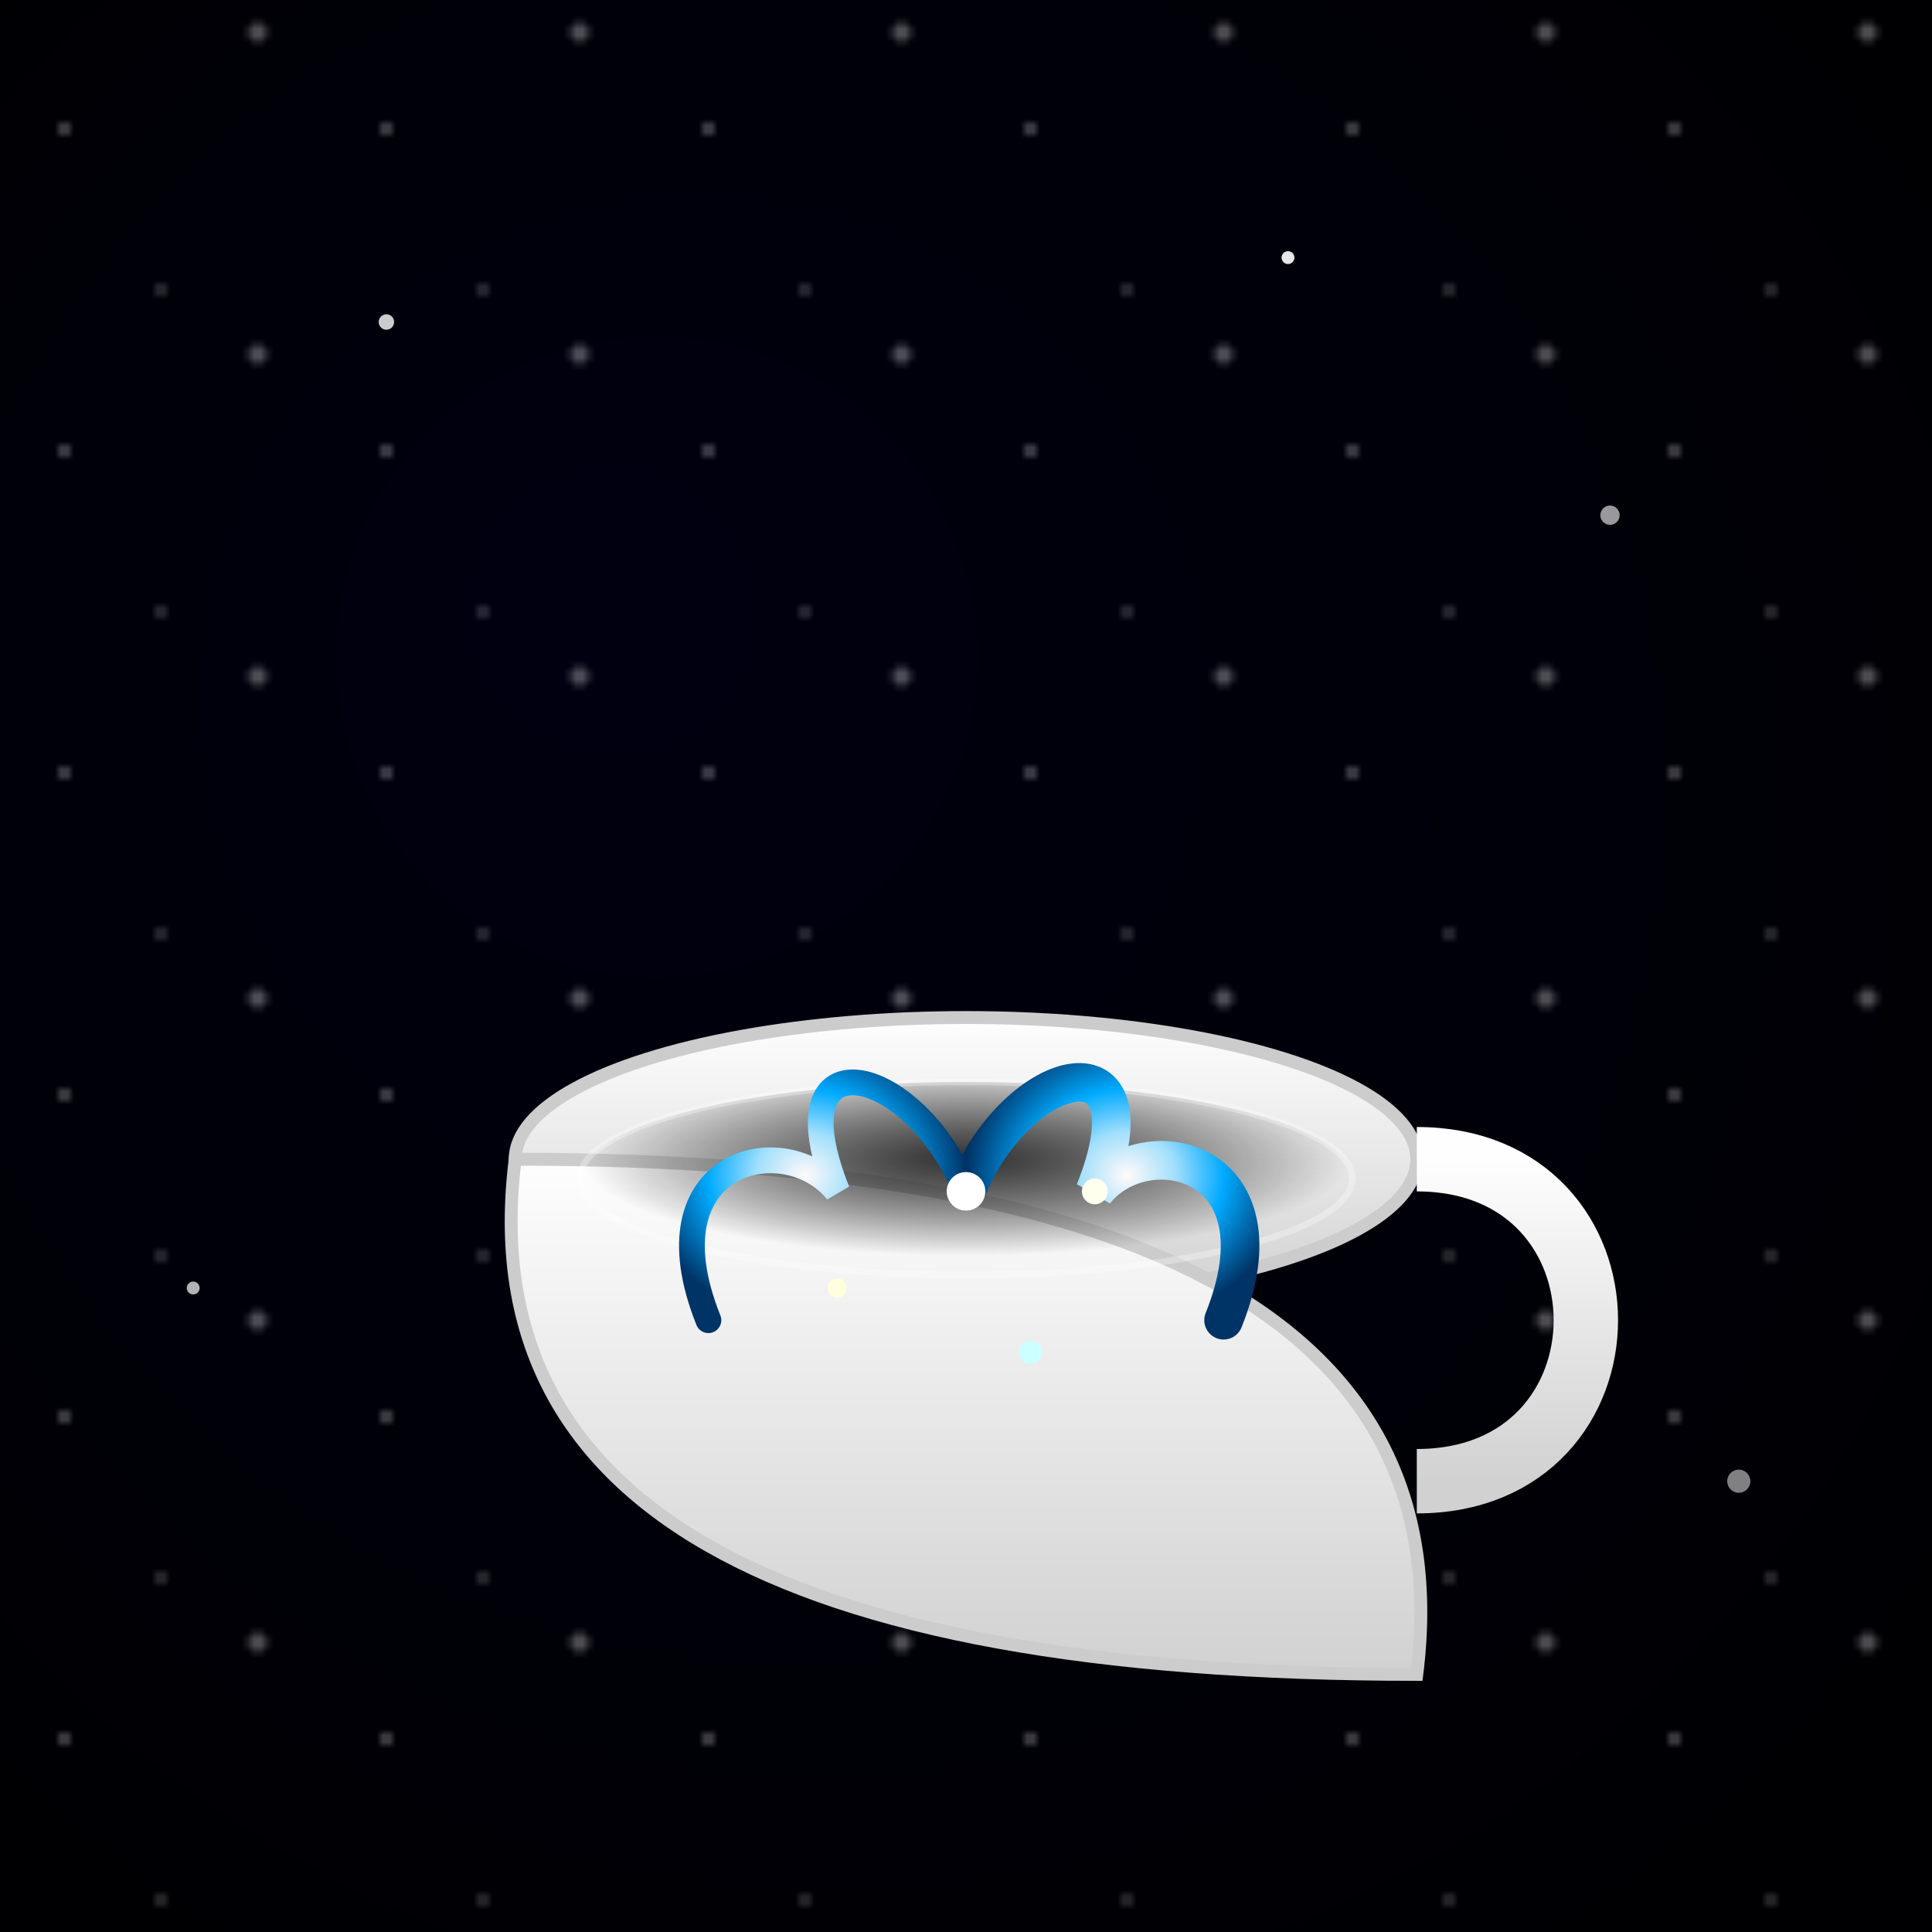 <svg xmlns="http://www.w3.org/2000/svg" viewBox="0 0 300 300">
  <defs>
    <radialGradient id="bgGrad" cx="50%" cy="50%" r="80%" fx="30%" fy="30%">
      <stop offset="0%" stop-color="#001"/>
      <stop offset="100%" stop-color="#000"/>
    </radialGradient>
    <radialGradient id="galGrad" cx="50%" cy="50%" r="50%">
      <stop offset="0%" stop-color="#fffafa"/>
      <stop offset="30%" stop-color="#a2dffc"/>
      <stop offset="60%" stop-color="#00aaff"/>
      <stop offset="100%" stop-color="#003366"/>
    </radialGradient>
    <linearGradient id="cupGrad" x1="0%" y1="0%" x2="0%" y2="100%">
      <stop offset="0%" stop-color="#fefefe"/>
      <stop offset="100%" stop-color="#d1d1d1"/>
    </linearGradient>
    <radialGradient id="cupInt" cx="50%" cy="40%" r="50%">
      <stop offset="0%" stop-color="#303030"/>
      <stop offset="100%" stop-color="transparent"/>
    </radialGradient>
    <pattern id="stars" x="0" y="0" width="50" height="50" patternUnits="userSpaceOnUse">
      <circle cx="10" cy="20" r="1" fill="#fff"/>
      <circle cx="40" cy="5" r="1.5" fill="#fff"/>
      <circle cx="25" cy="45" r="0.8" fill="#fff"/>
    </pattern>
    <filter id="shadow" x="-50%" y="-50%" width="200%" height="200%">
      <feDropShadow dx="0" dy="4" stdDeviation="4" flood-color="#000" flood-opacity="0.5"/>
    </filter>
  </defs>
  <rect width="300" height="300" fill="url(#bgGrad)"/>
  <rect width="300" height="300" fill="url(#stars)" opacity="0.3"/>
  <g filter="url(#shadow)">
    <ellipse cx="150" cy="180" rx="70" ry="22" fill="url(#cupGrad)" stroke="#ccc" stroke-width="2"/>
    <path d="M80,180 Q70,260 220,260 Q230,180 80,180 Z" fill="url(#cupGrad)" stroke="#ccc" stroke-width="2"/>
    <ellipse cx="150" cy="183" rx="60" ry="15" fill="url(#cupInt)"/>
  </g>
  <path d="M220,180 C255,180 255,230 220,230" fill="none" stroke="url(#cupGrad)" stroke-width="10"/>
  <ellipse cx="150" cy="183" rx="60" ry="15" fill="none" stroke="#fff" stroke-opacity="0.3" stroke-width="1"/>
  <g>
    <path d="M150,185 C158,165 180,160 170,185 C178,175 200,180 190,205" fill="none" stroke="url(#galGrad)" stroke-width="6" stroke-linecap="round"/>
    <path d="M150,185 C142,165 120,160 130,185 C122,175 100,180 110,205" fill="none" stroke="url(#galGrad)" stroke-width="4" stroke-linecap="round"/>
    <circle cx="150" cy="185" r="3" fill="#fff"/>
    <circle cx="170" cy="185" r="2" fill="#ffe"/>
    <circle cx="130" cy="200" r="1.5" fill="#ffd"/>
    <circle cx="160" cy="210" r="1.8" fill="#cff"/>
  </g>
  <g>
    <circle cx="60" cy="50" r="1.2" fill="#fff" opacity="0.8"/>
    <circle cx="250" cy="80" r="1.5" fill="#fff" opacity="0.6"/>
    <circle cx="30" cy="200" r="1" fill="#fff" opacity="0.7"/>
    <circle cx="270" cy="230" r="1.8" fill="#fff" opacity="0.5"/>
    <circle cx="200" cy="40" r="1" fill="#fff" opacity="0.9"/>
  </g>
</svg>